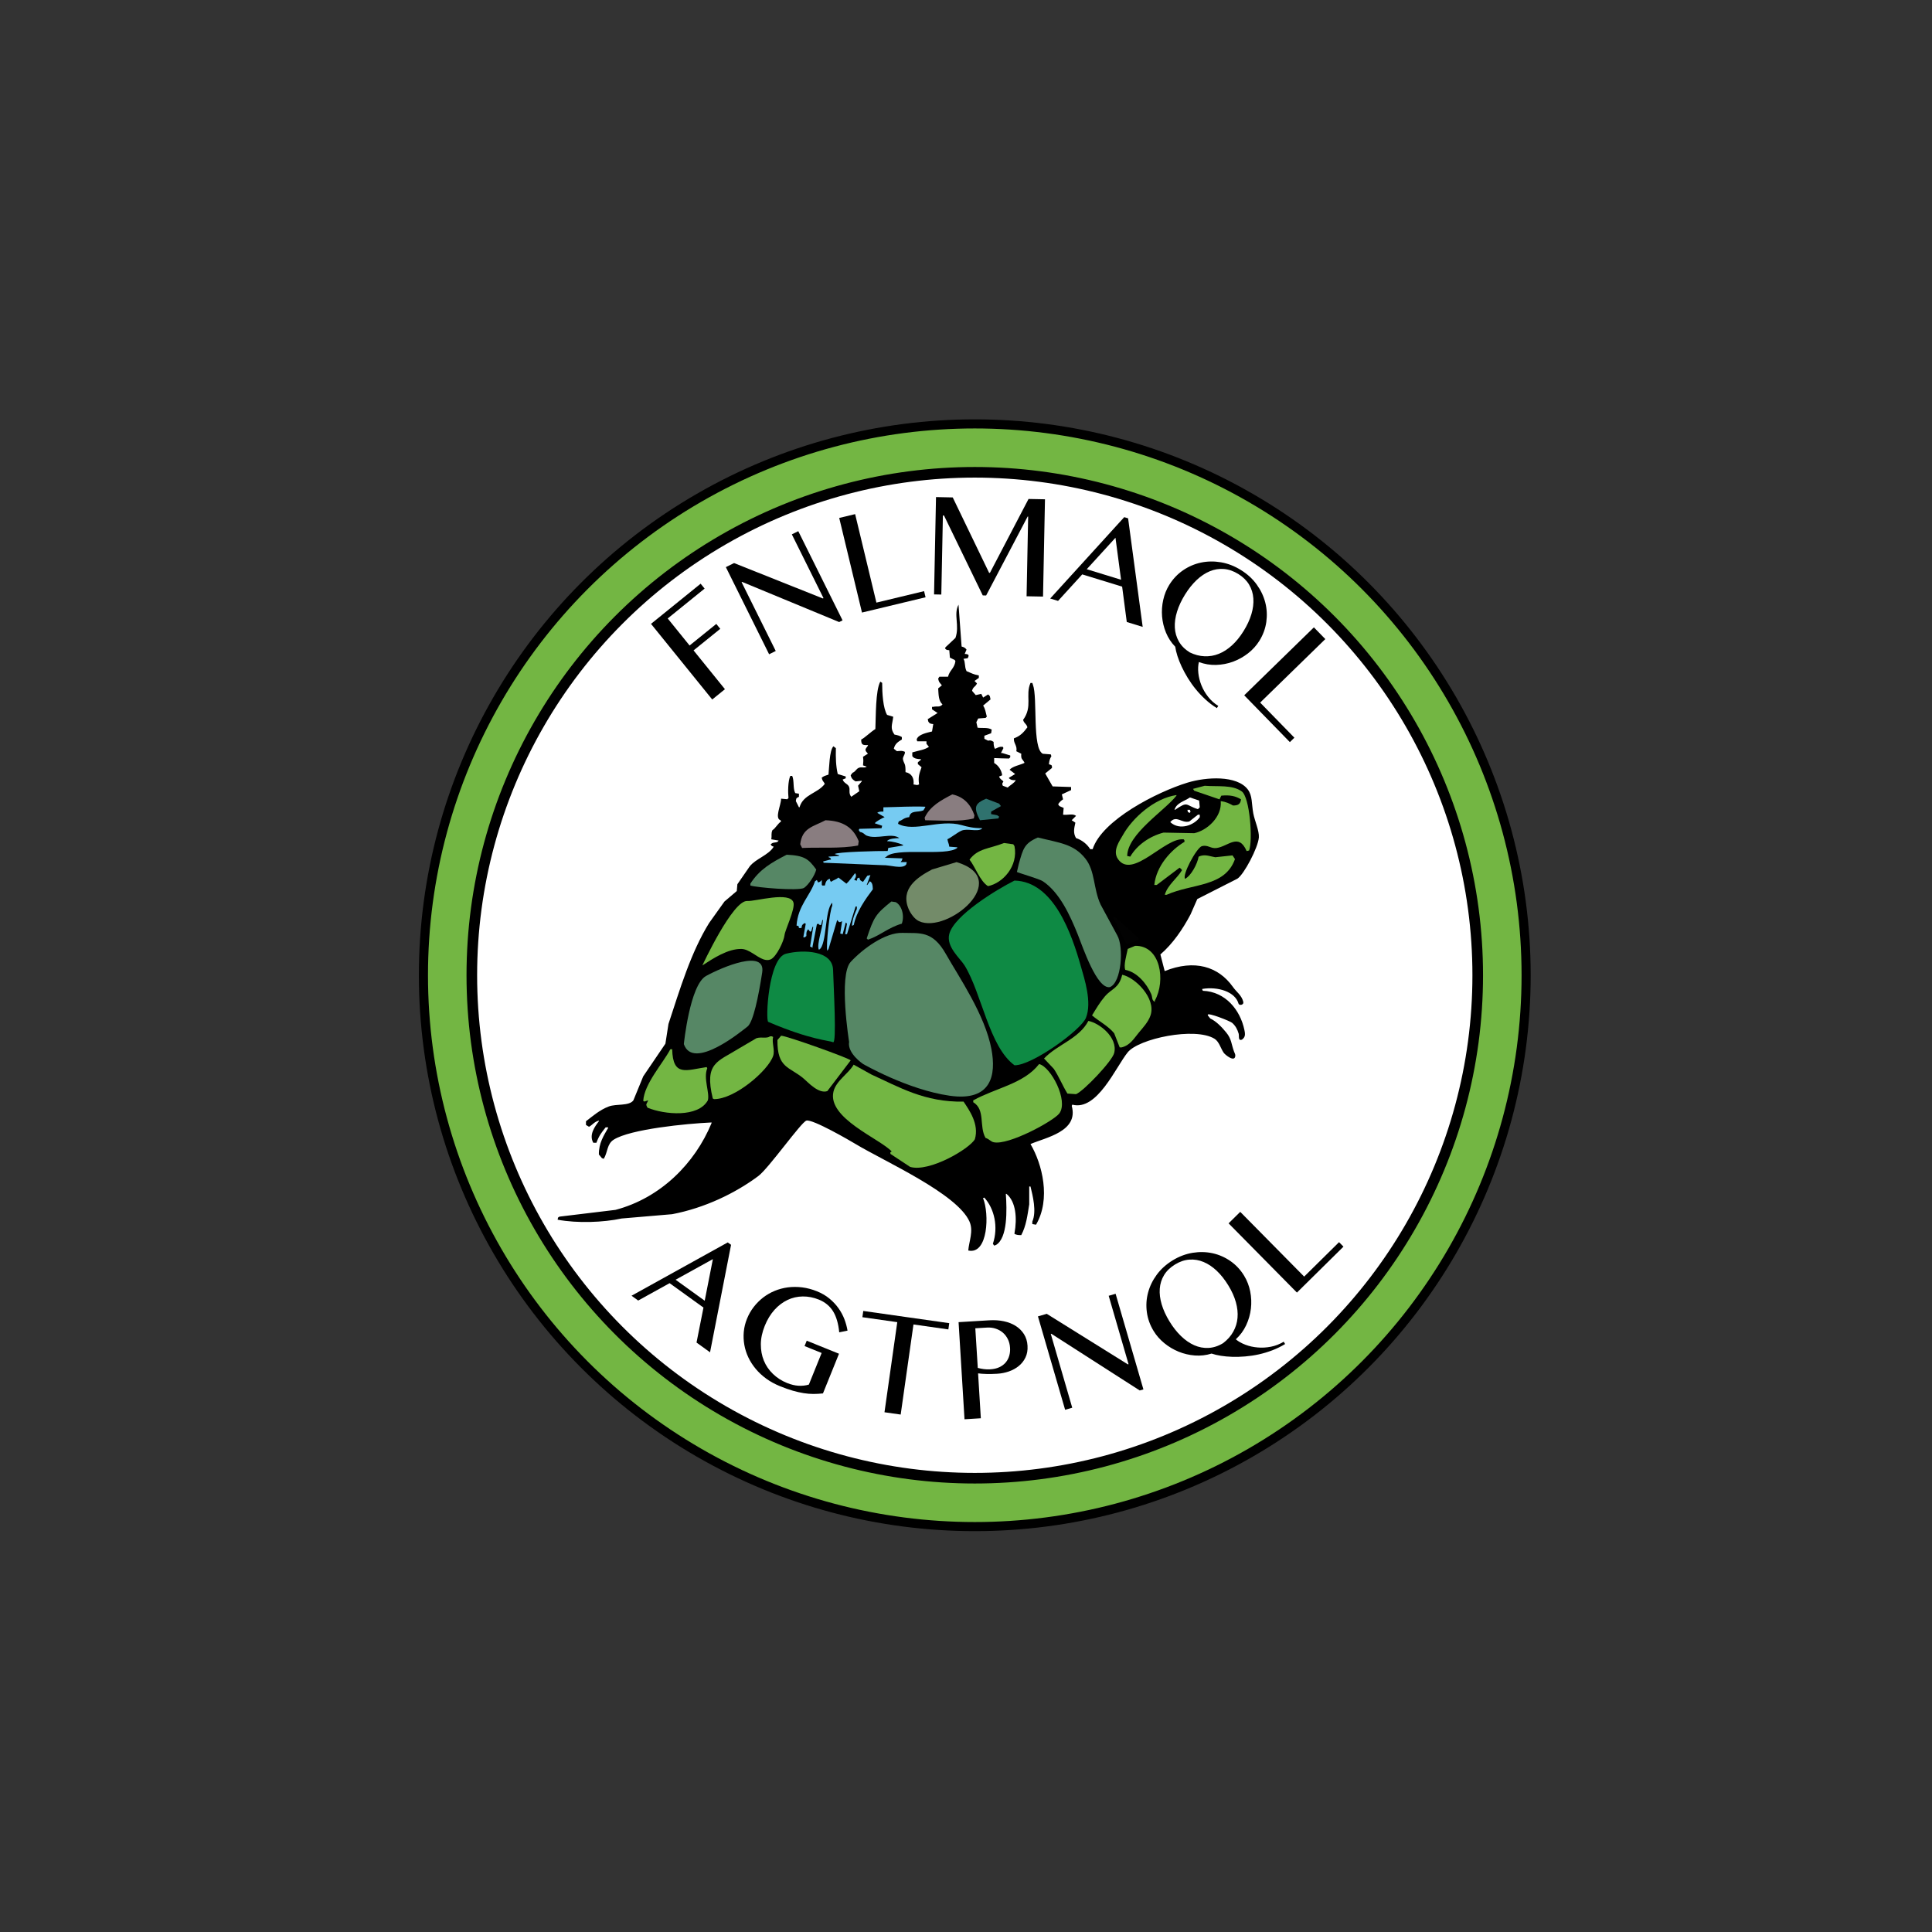<?xml version="1.0" encoding="utf-8"?>
<!-- Generator: Adobe Illustrator 24.1.2, SVG Export Plug-In . SVG Version: 6.00 Build 0)  -->
<svg version="1.1" id="Layer_1" xmlns="http://www.w3.org/2000/svg" xmlns:xlink="http://www.w3.org/1999/xlink" x="0px" y="0px"
	 viewBox="0 0 612 612" style="enable-background:new 0 0 612 612;" xml:space="preserve">
<rect x="0" y="0" width="612" height="612" fill="#333333" stroke="none"/>
<style type="text/css">
	.st0{fill:#73B643;stroke:#000000;stroke-width:2.885;stroke-miterlimit:10;}
	.st1{fill:#FFFFFF;stroke:#000000;stroke-width:3.361;}
	.st2{fill:#73B643;}
	.st3{fill:#897D80;}
	.st4{fill:#FFFFFF;}
	.st5{fill:#2F726E;}
	.st6{fill:#76CBF2;}
	.st7{fill:#568765;}
	.st8{fill:#738B69;}
	.st9{fill:#0E8A44;}
	.st10{fill:#020202;}
	.st11{fill:#FFFFFF;stroke:#000000;stroke-width:1.083;}
</style>
<circle class="st0" cx="308.78" cy="308.93" r="174.65"/>
<circle class="st1" cx="308.78" cy="308.93" r="159.32"/>
<path d="M314.92,240.13c0,0.52,0,1.04,0,1.56c1.26,0.72,2.33,2.17,2.54,3.9c-0.33,0.13-0.65,0.26-0.98,0.39
	c0.34,0.92,0.81,0.93,1.37,1.56c-0.42,0.83-0.48,0.56-0.19,1.36c0.52,0.2,1.04,0.39,1.56,0.58c0.71-0.75,2.09-1.39,2.54-2.34
	c-1.25,0.03-1.53-0.09-2.14-0.59c0-0.06,0-0.13,0-0.19c0.65-0.39,1.3-0.78,1.95-1.17c-0.58-0.45-1.17-0.91-1.76-1.36
	c1.02-1.13,3.23-1.46,4.68-2.14c0-0.07,0-0.13,0-0.2c-0.71-1.2-1.11-0.93-0.98-2.73c-0.52-0.26-1.04-0.52-1.56-0.78
	c0.36-1.77-0.91-2.48-0.78-4.09c2.08-0.74,3.11-1.93,4.29-3.51c-0.41-1.29-1.01-1.09-1.37-2.34c3.13-4.29,0.62-7.8,2.34-11.7
	c0.19,0,0.39,0,0.58,0c0.06,0.19,0.13,0.39,0.2,0.59c1.52,4.06-0.3,20.1,3.12,21.84c0.85,0.07,1.69,0.13,2.53,0.2
	c0.07,0.2,0.13,0.39,0.19,0.58c-0.44,0.71-0.68,1.37-0.78,2.54c1.06,0.31,0.93,0.32,0.97,1.17c-0.72,0.58-1.43,1.17-2.14,1.75
	c0.78,1.36,1.56,2.73,2.34,4.1c1.95,0.06,3.9,0.13,5.85,0.19c0,0.26,0,0.52,0,0.78c0,0.06,0,0.13,0,0.2
	c-0.98,0.45-1.95,0.91-2.93,1.36c0.13,0.52,0.26,1.04,0.39,1.56c-0.67,0.46-1.11,0.88-1.56,1.56c0.13,0.19,0.26,0.39,0.39,0.58
	c0.45,0.2,0.91,0.39,1.36,0.59c-0.07,0.71-0.13,1.43-0.19,2.14c1.44,0.2,3.19-0.46,4.1,0.39c-0.46,0.46-0.91,0.91-1.37,1.36
	c0.39,0.26,0.78,0.52,1.17,0.78c-0.4,1.82-0.76,3.23,0.2,4.87c1.89,0.64,3.53,1.94,4.49,3.51c0.26,0,0.52,0,0.78,0
	c2.99-9.26,20.44-18.12,30.03-21.06c5.94-1.82,15.64-2.4,19.11,2.15c1.52,2,1.17,4.5,1.75,7.61c0.44,2.33,1.91,5.51,1.76,7.6
	c-0.23,3.21-4.74,11.79-6.82,13.07c-4.23,2.15-8.45,4.29-12.68,6.44c-0.72,1.62-1.43,3.25-2.14,4.87c-2.5,4.74-5.65,9.31-9.55,12.68
	c0.45,1.75,0.91,3.51,1.36,5.27c9.48-3.79,17.02-1.47,21.65,5.07c1.14,1.61,2.72,2.59,3.23,4.62c0.29,1.15-1.32,1.25-1.48,0.65
	c-1.06-3.83-6.6-5.51-11.5-4.68c0,0.06,0,0.13,0,0.19c0.06,0.13,0.13,0.26,0.19,0.39c7.11,0.28,11.83,6.01,13.16,12.42
	c0.13,0.65,0.27,1.32,0.09,1.96c-0.14,0.5-0.87,1.42-1.51,1.14c-0.46-0.2-0.26-1.44-0.38-1.88c-0.41-1.39-0.98-2.51-2.08-3.48
	c-0.62-0.55-7.72-3.36-7.72-2.56c0,0.06,0,0.13,0,0.19c0.26,0.33,0.52,0.65,0.78,0.98c1.95,0.92,3.67,2.76,5.02,4.39
	c1.79,2.16,1.61,3.68,2.53,6.13c0.16,0.42,0.42,0.83,0.39,1.28c-0.13,2.26-3.24-0.3-3.68-0.94c-0.93-1.34-1.45-3.53-2.9-4.43
	c-6.23-3.82-24-0.04-27.5,4.29c-3.82,4.72-9.69,18.67-17.55,16.58c-0.06,0.13-0.13,0.25-0.19,0.39c2.27,8.13-8.24,10-13.06,12.09
	c3.75,6.37,6.5,17.45,1.75,25.55c-0.39-0.06-0.78-0.13-1.17-0.2c0-0.26,0-0.52,0-0.78c1.39-3.24,0.16-8.08-0.58-11.12
	c-0.07,0-0.13,0-0.2,0c-0.07,0-0.13,0-0.2,0c0,0.13,0,0.26,0,0.39c0,1.76,0,3.51,0,5.26c-0.58,3.57-0.95,6.78-2.53,9.75
	c-1.03,0.02-1.56-0.1-2.14-0.39c0-0.07,0-0.13,0-0.2c0.86-4.71,0.48-10.02-2.54-12.48c-0.07,0-0.13,0-0.2,0
	c0.35,5.07,0.59,13.99-3.12,16.19c-0.2,0.06-0.39,0.13-0.59,0.2c-0.13-0.2-0.26-0.39-0.39-0.59c1.78-5.3,0.48-11.1-2.73-14.63
	c-0.13,0.06-0.26,0.13-0.39,0.19c2.03,4.85,1.63,17.99-4.68,16.58c0.21-2.86,1.72-6.14,0.39-9.16
	c-3.91-8.89-27.01-19.09-36.08-24.57c-1.69-1.02-13.7-8.01-15.6-7.41c-1.68,0.53-11.91,15.08-15.21,17.55
	c-7.25,5.41-16.97,10.12-27.3,12.09c-5.33,0.45-10.66,0.91-15.99,1.36c-5.81,1.25-14.01,1.55-20.28,0.39
	c0.17-0.89-0.02-0.58,0.58-0.98c5.92-0.71,11.84-1.43,17.75-2.14c14.24-3.77,25.13-14.66,30.42-27.49c0-0.06,0-0.13,0-0.2
	c-8,0.36-25.77,2.12-31.01,5.46c-2.15,1.38-1.81,3.8-3.12,6.05c-0.19-0.07-0.39-0.13-0.59-0.2c-0.32-0.39-0.65-0.78-0.97-1.17
	c-0.07-3.56,1.59-6.08,2.92-8.39c0-0.06,0-0.13,0-0.19c-0.26,0-0.52,0-0.78,0c-1.33,1.69-2.02,2.47-2.93,4.88c-0.32,0-0.65,0-0.97,0
	c-1.48-2.52,0.53-5.23,1.76-6.83c0-0.06,0-0.13,0-0.19c-1.44,0.35-1.95,1.29-3.12,1.95c-0.32-0.2-0.65-0.39-0.97-0.58
	c0-0.39,0-0.78,0-1.17c2.21-1.69,4.34-3.58,7.22-4.68c2.37-0.9,6.46-0.08,7.8-1.95c1.04-2.54,2.08-5.07,3.12-7.6
	c2.34-3.45,4.68-6.89,7.02-10.34c0.32-2.09,0.65-4.16,0.97-6.24c3.67-11.15,7.11-22.67,12.87-31.98c1.63-2.27,3.25-4.55,4.87-6.82
	c1.3-1.11,2.6-2.21,3.9-3.32c0.07-0.72,0.13-1.43,0.19-2.15c1.3-1.88,2.6-3.77,3.9-5.65c1.94-2.46,5.98-3.55,7.61-6.24
	c-0.7-0.27-0.62-0.17-0.97-0.78c0.19-0.13,0.39-0.26,0.58-0.39c0.84-0.3,1.5-0.02,1.95-0.78c-0.78-0.13-1.56-0.26-2.34-0.39
	c0.25-1.28-0.14-1.77,0.39-2.93c0.86-0.42,1.54-1.92,2.73-2.73c-0.06-0.13-0.13-0.26-0.19-0.39c-1.95-0.62,0.18-4.75,0.19-6.83
	c0.65,0.06,1.3,0.13,1.95,0.19c0.13-0.13,0.26-0.26,0.39-0.39c-0.19-1.75-0.19-5.39,0.58-7.02c0.2,0,0.39,0,0.59,0
	c0.7,1.53,0.18,3.99,0.97,5.46c0.39,0.06,0.78,0.13,1.17,0.19c0,0.32,0,0.65,0,0.98c-0.76,0.41-0.84,0.25-0.98,1.36
	c0.33,0.65,0.65,1.3,0.98,1.95c0.07,0,0.13,0,0.19,0c1.2-4.15,5.74-4.34,8-7.41c-0.42-0.86-0.75-0.78-0.98-1.95
	c0.65-0.52,1.18-0.67,2.15-0.98c0.23-2.01,0.26-7.65,1.56-8.97c0.26,0.2,0.52,0.39,0.78,0.59c-0.06,3.14-0.01,5.54,0.59,8.19
	c0.84,0.26,1.69,0.52,2.53,0.78c0,0.19,0,0.39,0,0.58c-0.32,0.13-0.65,0.26-0.97,0.39c0.4,1.17,1.46,1.27,1.95,2.15
	c0.57,1-0.24,2.13,0.78,3.31c0.85-0.58,1.69-1.17,2.54-1.75c-0.13-0.59-0.26-1.17-0.39-1.76c0.39-0.46,0.78-0.91,1.17-1.36
	c0-0.07,0-0.13,0-0.2c-0.65,0.06-1.3,0.13-1.95,0.2c-0.77-0.43-1.35-0.91-1.56-1.95c0.19-0.26,0.39-0.52,0.59-0.78
	c0.98-0.38,1.12-1.2,1.95-1.56c0.96-0.41,1.72,0.19,2.54-0.39c-0.39-0.13-0.78-0.26-1.17-0.39c0.11-1.5,0.15-1.32,0-2.73
	c0.52-0.32,1.04-0.65,1.56-0.98c-1.1-1.18-0.97-1.28,0-2.54c0-0.06,0-0.13,0-0.19c-1.71,0.07-2.13-0.08-2.14-1.75
	c1.11-0.5,3.02-2.44,4.49-3.32c0.18-4,0.03-12.22,1.56-15.02c0.19,0.13,0.39,0.26,0.59,0.39c0,3.26,0.29,8.02,1.56,10.14
	c0.65,0.2,1.3,0.39,1.95,0.59c-0.31,2.62-1.07,3.59,0.39,5.65c0.97,0.17,1.7,0.39,2.34,0.78c0,0.26,0,0.52,0,0.78
	c-1.18,0.74-2.18,1.32-2.54,2.92c0.32,0.26,0.65,0.52,0.97,0.78c1.18-0.11,1.71-0.2,2.54,0.2c0.09,1.05-0.84,1.56-0.59,2.54
	c0.4,1.49,0.82,1,0.78,3.9c1.95,0.37,2.78,1.92,2.54,3.9c0.39,0.06,0.78,0.13,1.17,0.19c0.19-0.06,0.39-0.13,0.59-0.19
	c-0.35-2.35,0.06-3.4,0.78-5.46c-0.39-0.33-0.78-0.65-1.17-0.98c0-0.19,0-0.39,0-0.59c0.33-0.26,0.65-0.52,0.97-0.78
	c0-0.07,0-0.13,0-0.19c-1.19-0.04-2.23-0.19-2.73-0.98c0-0.39,0-0.78,0-1.17c2.16-0.65,3.74-0.75,5.27-1.76
	c-0.26-0.32-0.52-0.65-0.78-0.97c0-0.26,0-0.52,0-0.78c-0.97,0-1.95,0-2.92,0c-0.07-0.19-0.13-0.39-0.19-0.58
	c0.47-1.63,3.29-2.14,4.87-2.54c0.13-0.78,0.26-1.56,0.39-2.34c-0.91-0.11-1.16-0.15-1.56-0.78c-0.06-0.26-0.13-0.52-0.19-0.78
	c1.04-0.65,2.08-1.3,3.12-1.95c-0.59-0.39-1.17-0.78-1.76-1.17c0-0.26,0-0.52,0-0.78c0.13,0,0.26,0,0.39,0
	c1.13-0.31,2.12,0.27,2.92-0.78c-1.25-1.11-1.23-2.96-1.36-5.07c0.39-0.32,0.78-0.65,1.17-0.97c-0.58-0.77-0.97-0.9-1.17-2.14
	c0.13-0.19,0.26-0.39,0.39-0.59c0.91,0,1.82,0,2.73,0c0.5-2.06,1.99-2.58,2.34-4.88c-0.06-0.13-0.13-0.26-0.19-0.39
	c-0.52-0.26-1.04-0.52-1.56-0.78c-0.06-0.78-0.13-1.56-0.19-2.34c-0.97-0.09-0.89-0.09-1.36-0.58c0.07-0.13,0.13-0.26,0.19-0.39
	c1.04-0.97,2.08-1.95,3.12-2.93c1.39-3.95-0.69-7.36,0.97-10.53c0.33,4.42,0.65,8.84,0.98,13.26c0.85,0.24,1.09,0.39,1.56,0.98
	c-0.19,0.45-0.39,0.91-0.58,1.36c1.46,0.09,1.4,0.44,0.97,1.36c-0.45,0.07-0.91,0.13-1.36,0.2c0.68,1.13,0.24,2.35,0.97,3.9
	c1.54,0.61,2.16,1.06,3.9,1.36c0,0.26,0,0.52,0,0.78c-0.46,0.32-0.91,0.65-1.37,0.97c0.26,0.26,0.52,0.52,0.78,0.78
	c-0.51,1.17-1.22,0.97-1.56,2.34c0.39,0.45,0.78,0.91,1.17,1.36c0.59-0.13,1.17-0.26,1.75-0.39c0.2,0.39,0.39,0.78,0.59,1.17
	c0.52-0.32,1.04-0.65,1.56-0.98c0.37,0.27,0.32,0.19,0.58,0.59c0.07,0.32,0.13,0.65,0.2,0.98c-0.78,0.65-1.56,1.3-2.34,1.95
	c0.69,1.04,0.8,2.13,1.17,3.51c-0.13,0.13-0.26,0.26-0.39,0.39c-0.78,0.07-1.56,0.13-2.34,0.19c-0.19,0.39-0.39,0.78-0.59,1.17
	c0.13,0.59,0.26,1.17,0.39,1.75c1.54,0.2,3.21-0.17,4.48,0.59c-0.06,0.39-0.13,0.78-0.19,1.17c-0.71,0.26-1.43,0.52-2.14,0.78
	c0,0.32,0,0.65,0,0.97c0.39,0.2,0.78,0.39,1.17,0.59c0.88-0.19,1.07-0.02,1.76,0.39c-0.02,1.03,0.1,1.57,0.39,2.15
	c0.06,0,0.13,0,0.19,0c0.98-0.4,1.21-0.71,2.34-0.58c0.06,0.13,0.13,0.26,0.19,0.39c-0.26,0.52-0.52,1.04-0.78,1.56
	c0.13,0,0.26,0,0.39,0c0.85,0.26,1.69,0.52,2.54,0.78c0,0.19,0,0.39,0,0.58c-0.13,0.13-0.26,0.26-0.39,0.39
	C318.04,240.26,316.48,240.2,314.92,240.13z"/>
<path class="st2" d="M381.61,248.91c-1.24,0.33-2.47,0.65-3.7,0.98c0.13,0.19,0.26,0.39,0.39,0.59c2.67,0.91,5.33,1.82,8,2.73
	c0.19-0.39,0.39-0.78,0.58-1.17c2.74-0.26,4.47,0.11,6.24,1.17c-0.2,1.49-0.87,1.95-2.53,1.95c-1.2-0.64-2.16-1.18-3.9-1.37
	c0.45,4.96-4.28,9.27-8.38,10.14c-3.25-0.07-6.5-0.13-9.75-0.19c-4.49,1.19-8.4,3.98-10.53,7.61c-0.32-0.07-0.65-0.13-0.97-0.2
	c0.11-7.01,11.91-14.37,15.6-19.11c0-0.06,0-0.13,0-0.19c-7.08,1.05-13.96,7.29-16.96,12.67c-0.95,1.71-3.41,4.95-1.56,7.61
	c4.61,6.63,15.02-7.1,20.87-6.24c0.07,0.13,0.13,0.26,0.2,0.39c0,0.13,0,0.26,0,0.39c-4.29,2.55-8.93,7.64-9.56,13.65
	c0.26,0,0.52,0,0.78,0c2.41-1.82,4.81-3.64,7.22-5.46c0.43,0.29,0.48,0.35,0.78,0.78c-1.55,2.64-4.54,4.62-5.46,7.8
	c0.19,0,0.39,0,0.58,0c8.19-3.65,18.47-2.36,21.65-11.31c-0.26-0.39-0.52-0.78-0.78-1.17c-1.82,0.2-3.64,0.39-5.46,0.59
	c-1.8-0.29-3.35-1.11-5.27-0.19c-0.39,2.3-2.4,6.07-4.29,7.02c-1.01-1.11,3.48-9.59,5.27-10.34c1.94-0.53,2.83,0.84,4.68,0.59
	c3.71-0.51,7.02-4.91,9.55,0.97c0.26-0.06,0.52-0.13,0.78-0.19c1.22-3.21,0.24-16.88-2.34-18.72
	C390.31,248.53,385.83,249.23,381.61,248.91z"/>
<path class="st3" d="M301.66,251.64c-3.6,1.88-7.04,3.69-8.77,7.41c0.06,0.26,0.13,0.52,0.19,0.78c4.95,0.02,10.82,0.59,15.4-0.58
	c0.07-0.32,0.13-0.65,0.19-0.98C307.52,254.88,305.35,252.41,301.66,251.64z"/>
<path class="st4" d="M376.93,252.61c-1.75,1.23-4.18,1.62-4.88,3.9c0.07,0,0.13,0,0.19,0c4.25-2.86,3.13-1.46,7.22-0.19
	c0.2-0.19,0.39-0.39,0.59-0.59c-0.07-0.71-0.13-1.43-0.2-2.14C378.88,253.26,377.91,252.94,376.93,252.61z"/>
<path class="st5" d="M312.38,253c-3.56,1.5-4.11,2.71-1.95,6.83c1.95-0.2,3.9-0.39,5.85-0.58c0.07-0.19,0.13-0.39,0.2-0.59
	c-0.2-0.13-0.39-0.26-0.58-0.39c-0.65-0.13-1.3-0.26-1.95-0.39c0-0.26,0-0.52,0-0.78c1.04-0.58,2.08-1.17,3.12-1.75
	c-0.19-0.26-0.39-0.52-0.59-0.78C315.11,254.04,313.75,253.52,312.38,253z"/>
<path class="st6" d="M288.01,258.85c0.42-2.32,2.65-1.39,4.49-2.15c0.19-0.32,0.39-0.65,0.59-0.97c0-0.06,0-0.13,0-0.19
	c-4.24-0.18-8.67,0.11-13.26,0.19c0,0.45,0,0.91,0,1.36c-0.96-0.03-1.48,0.01-1.95,0.39c0.78,0.45,1.56,0.91,2.34,1.36
	c-0.61,0.23-2.79,1.38-3.12,1.95c0.78,0.26,1.56,0.52,2.34,0.78c-0.06,0.26-0.13,0.52-0.2,0.78c-2.34,0.06-4.68,0.13-7.02,0.2
	c-0.06,0.13-0.13,0.26-0.2,0.39c0.13,0.2,0.26,0.39,0.39,0.59c1.24,0.22,1.41,0.88,2.14,1.17c3.27,1.3,7.87-1.04,10.34,0.78
	c-1.17,0.03-3.41,0.15-3.9,0.98c1.84,0.05,3.7,0.61,5.07,1.17c0,0.06,0,0.13,0,0.19c-1.56,0.26-3.12,0.52-4.68,0.78
	c-0.06,0.32-0.13,0.65-0.19,0.97c-2.62-0.06-16.42,0.29-16.77,0.98c0.45,0.13,0.91,0.26,1.37,0.39c0,0.07,0,0.13,0,0.2
	c-1.1,0.07-2.21,0.13-3.31,0.2c0,0.06,0,0.13,0,0.19c0.71,0.32,0.46,0.05,0.78,0.78c-0.13,0-0.26,0-0.39,0
	c-0.72,0.19-1.43,0.39-2.15,0.58c0.07,0.13,0.13,0.26,0.2,0.39c6.24,0.26,12.48,0.52,18.72,0.78c2.12-0.12,6.18,1.37,7.41-0.2
	c0.06-0.26,0.13-0.52,0.19-0.78c-0.65,0-1.3,0-1.95,0c0.36-0.52,0.39-0.35,0.59-1.17c-1.89-0.06-3.77-0.13-5.66-0.2
	c0.13-0.06,0.26-0.13,0.39-0.2c2.8-3.28,19.13-0.11,22.62-2.92c0-0.06,0-0.13,0-0.2c-0.85-0.06-1.69-0.13-2.54-0.2
	c-0.09-1-0.33-1.03-0.58-2.34c1.41-0.69,3.18-2.17,4.48-2.73c1.84-0.8,4.95,0.47,6.44-0.59c0-0.06,0-0.13,0-0.2
	c-2.68,0.01-4.39-0.4-6.44-0.97c-6.92-1.95-15,2.35-20.09-0.39c0-0.06,0-0.13,0-0.2c0.07-0.19,0.13-0.39,0.2-0.58
	C286.04,259.72,286.32,259.01,288.01,258.85z"/>
<path class="st4" d="M376.15,256.51c0.2,0.97-0.07,0.65,0.78,0.98c0.06-0.13,0.13-0.26,0.19-0.39c-0.06-0.19-0.13-0.39-0.19-0.58
	C376.67,256.51,376.41,256.51,376.15,256.51z"/>
<path class="st4" d="M379.47,258.07c-0.91,0.72-1.82,1.43-2.73,2.15c-2.46,0.66-4.07-2.15-6.04,0.2c3.02,2.81,7.67,0.91,9.36-1.56
	c0-0.26,0-0.52,0-0.78C379.86,258.07,379.66,258.07,379.47,258.07z"/>
<path class="st3" d="M261.49,259.83c-3.85,2.04-7.41,2.36-8,7.61c0.2,0.39,0.39,0.78,0.59,1.17c5.75-0.27,12.09,0.28,17.74-0.78
	c0.07-0.46,0.13-0.91,0.19-1.36C270.3,262.18,267.11,260.02,261.49,259.83z"/>
<path class="st7" d="M328.76,265.29c-4.3,1.88-4.66,3.49-6.04,8.39c-0.2,0.84-0.39,1.69-0.59,2.53c0.08,0.17,7.12,2.21,8.19,2.93
	c5.3,3.53,8.58,10.65,11.12,16.97c1.5,3.73,6.02,17.33,10.14,16.58c3.72-1.47,4.42-12.79,2.34-16.38c-1.76-3.25-3.51-6.5-5.27-9.75
	c-2.37-5.09-1.68-10.64-4.87-14.63C340.08,267.3,335.66,267.02,328.76,265.29z"/>
<path class="st2" d="M318.04,267.04c-4.56,1.83-8.29,1.66-10.92,5.27c1.8,2.27,3.34,6.86,5.85,8.39c4.65-0.93,9.64-6.29,8.39-12.68
	c-0.13-0.19-0.26-0.39-0.39-0.58C319.99,267.3,319.01,267.18,318.04,267.04z"/>
<path class="st7" d="M249.2,270.75c-4.95,2.55-8.61,4.67-11.51,9.17c0,0.19,0,0.39,0,0.59c2.1,0.65,14.93,1.74,16.97,0.78
	c1.42-0.94,3.48-4,3.9-5.85C256.14,272.11,254.86,271.01,249.2,270.75z"/>
<path class="st8" d="M303.02,273.09c-2.6,0.78-5.2,1.56-7.8,2.34c-4.63,2.43-10.1,6.11-7.41,12.48c0.64,1.51,1.93,3.27,3.32,3.9
	C300.11,295.94,321.03,278.48,303.02,273.09z"/>
<path class="st6" d="M270.85,276.6c-0.74,0.97-1.8,2.51-2.73,3.32c-0.85-0.65-1.69-1.3-2.54-1.95c-0.81,0.72-1.45,0.74-2.34,1.36
	c-0.31-0.39-0.25-0.27-0.39-0.97c-1.08,0.34-1.29,1.06-1.56,2.15c-0.26,0-0.52,0-0.78,0c-0.06-0.07-0.13-0.13-0.19-0.19
	c0-0.52,0-1.04,0-1.56c-0.49,0.46-0.37,0.53-1.17,0.78c-0.13-0.26-0.26-0.52-0.39-0.78c-0.19,0.13-0.39,0.26-0.59,0.39
	c-1.52,4.64-5.41,7.68-5.85,14.04c0.93,0.28,0.49-0.14,0.78,0.78c0.26,0,0.52,0,0.78,0c0.17-1.16,0.3-1.01,0.97-1.56
	c0.13,0.07,0.26,0.13,0.39,0.2c-0.26,1.43-0.52,2.86-0.78,4.29c0.19,0,0.39,0,0.59,0c0.27-0.38,0.02-0.12,0.39-0.39
	c-0.04-1.26,0.04-1.56,0.58-2.15c0.2,0.26,0.39,0.52,0.59,0.78c0.13-0.06,0.26-0.13,0.39-0.19c0.13-0.46,0.26-0.91,0.39-1.37
	c0.07,0,0.13,0,0.19,0c0,0.06,0,0.13,0,0.19c-0.32,2.01-0.65,4.03-0.97,6.04c0.26,0.13,0.52,0.26,0.78,0.39c0-0.13,0-0.26,0-0.39
	c0.46-2.34,0.91-4.68,1.37-7.02c0.13-0.06,0.26-0.13,0.39-0.2c0.61,0.38,0.27,0.49,0.97,0.39c0.13-0.52,0.26-1.04,0.39-1.56
	c0.07,0,0.13,0,0.19,0c-0.17,2.71-1.98,7.47-1.36,9.36c0.07,0,0.13,0,0.2,0c2.43-1.6,1.67-12.61,4.09-14.82c0,0.32,0,0.65,0,0.98
	c-0.79,1.32-2.06,12.82-1.56,14.24c0.13-0.2,0.26-0.39,0.39-0.58c0.91-3.06,1.82-6.11,2.73-9.17c0.67,0.77,0.56,0.84,1.56,0.39
	c-0.2,1.3-0.39,2.6-0.59,3.9c0.26,0.06,0.52,0.13,0.78,0.19c0.32-1.23,0.65-2.47,0.97-3.7c0.13,0.13,0.26,0.26,0.39,0.39
	c-0.19,1.11-0.39,2.21-0.59,3.32c0.19,0,0.39,0,0.59,0c0.91-2.92,1.82-5.85,2.73-8.77c0.13,0,0.26,0,0.39,0c0,0.26,0,0.52,0,0.78
	c-0.7,1.54-1.38,3.21-1.56,5.27c0.07,0,0.13,0,0.2,0c0.13-0.07,0.26-0.13,0.39-0.2c0.84-4.22,3.77-8.29,6.04-11.31
	c-0.05-1.24-0.15-2.17-0.97-2.53c-0.26,0.39-0.52,0.78-0.78,1.17c-0.06,0-0.13,0-0.19,0c0.39-1.04,0.78-2.08,1.17-3.12
	c-0.33,0.06-0.65,0.13-0.98,0.19c-0.45,0.65-0.91,1.3-1.36,1.95c-0.76-0.4-0.92-0.37-1.17-1.36c-0.85,0.32-0.57,0.01-0.78,0.98
	c-0.26-0.06-0.52-0.13-0.78-0.2c0-0.06,0-0.13,0-0.19C271.13,277.94,271.38,277.15,270.85,276.6z"/>
<path class="st9" d="M321.36,278.94c-5.68,2.84-19.19,11.05-20.67,16.97c-1.01,4.06,3.49,7.68,4.88,9.95
	c5.47,8.93,7.74,25.72,15.8,31.59c5.58,0.08,21.09-11.19,22.62-15.02c2-4.97-0.51-12.44-1.56-16.18
	C339.45,295.64,333.71,279.24,321.36,278.94z"/>
<path class="st7" d="M282.35,285.57c-4.94,3.98-5.53,4.86-7.8,11.7c0.13,0.13,0.26,0.26,0.39,0.39c3.67-1.18,6.5-3.88,10.73-5.07
	c0.93-2.61-0.06-5.85-1.95-6.82C283.26,285.7,282.81,285.64,282.35,285.57z"/>
<path class="st10" d="M352.95,290.25c-0.13,0.06-0.26,0.13-0.39,0.2c1.43,2.86,2.86,5.72,4.29,8.58c1.3-0.39,2.6-0.78,3.9-1.17
	c0-0.19,0-0.39,0-0.59C358.15,294.93,355.55,292.59,352.95,290.25z"/>
<path class="st2" d="M359.58,299.61c-0.78,0.33-1.56,0.65-2.34,0.98c-0.41,2.04-1.37,5.2-0.78,6.63c3.81,0.73,6.82,4.48,8.19,7.61
	c0.5,1.15,0.08,1.94,1.17,2.53c0-0.13,0-0.26,0-0.39C369.32,310.67,367.68,299.47,359.58,299.61z"/>
<path class="st11" d="M253.49,301.56c0,0.26,0,0.52,0,0.78c0.13-0.06,0.26-0.13,0.39-0.2c0.06-0.19,0.13-0.39,0.2-0.58
	C253.88,301.56,253.69,301.56,253.49,301.56z"/>
<path class="st11" d="M254.85,304.88c0.33,0.26,0.65,0.52,0.98,0.78c-0.07,0.13-0.13,0.26-0.19,0.39c-0.86-0.16-0.73-0.12-1.17-0.59
	C254.6,305.27,254.73,305.07,254.85,304.88z"/>
<path class="st2" d="M355.48,308.78c-1.06,4.39-3.24,4.25-5.46,6.82c-1.61,1.88-2.75,3.84-4.1,6.05c2.32,1.95,5.11,3.33,7.02,5.66
	c0.59,1.49,1.17,2.99,1.75,4.48c0.19,0,0.39,0,0.59,0c2.74-0.68,3.9-2.81,5.46-4.68c1.3-1.56,3.01-3.37,3.71-5.46
	C366.28,316.21,359.55,309.59,355.48,308.78z"/>
<path d="M225.99,308.97c0.52,0.06,1.04,0.13,1.56,0.19c0,0.06,0,0.13,0,0.2c0,0.19,0,0.39,0,0.58c-0.84,0.23-1.45,0.43-2.34,0.19
	c0-0.19,0-0.39,0-0.59C225.47,309.36,225.73,309.17,225.99,308.97z"/>
<path d="M231.06,312.48c0.39,0.07,0.78,0.13,1.17,0.2c0,0.32,0,0.65,0,0.97c-0.19,0.06-0.39,0.13-0.59,0.2
	c-0.26-0.2-0.52-0.39-0.78-0.59C230.93,313,231,312.74,231.06,312.48z"/>
<path class="st2" d="M344.76,323.4c-2.93,5.64-9.87,7.49-14.04,11.9c1.04,1.11,2.08,2.21,3.12,3.31c1.69,2.6,2.74,5.28,4.29,7.8
	c0.91,0.06,1.82,0.13,2.73,0.19c2.4-0.97,11.47-10.48,12.09-13.06C354.15,328.56,348.14,324.02,344.76,323.4z"/>
<path class="st2" d="M247.44,328.08c-0.39,0.45-0.78,0.91-1.17,1.37c-0.1,9.06,3.86,8.39,8.39,12.28c1.25,1.07,4.66,4.85,7.41,3.9
	c2.47-3.25,4.94-6.5,7.41-9.75C268.58,335.05,249.45,328.2,247.44,328.08z"/>
<path class="st2" d="M243.93,328.28c-1.13,0.79-2.57,0.09-4.29,0.58c-1.89,1.1-3.77,2.21-5.66,3.32
	c-6.61,4.15-10.96,4.41-8.19,15.79c0.13,0.06,0.26,0.13,0.39,0.2c6.59,0.05,17.12-9.01,18.72-13.65c0.65-1.88-0.48-4.25,0-6.05
	c-0.13-0.06-0.26-0.13-0.39-0.19C244.33,328.28,244.13,328.28,243.93,328.28z"/>
<path d="M223.07,331.79c0.33,0.07,0.65,0.13,0.98,0.2c0,0.26,0,0.52,0,0.78c-0.13,0.07-0.26,0.13-0.39,0.19
	c-0.19-0.06-0.39-0.13-0.59-0.19c-0.06-0.19-0.13-0.39-0.19-0.58C222.94,332.05,223,331.92,223.07,331.79z"/>
<path class="st2" d="M212.34,332.37c-2.33,4.46-8.28,10.94-8.58,16.38c0.13,0.07,0.26,0.13,0.39,0.19c0.39-0.13,0.78-0.26,1.17-0.39
	c-0.49,1.31-0.92,1.08-0.2,2.34c5.39,2.21,16.05,3.19,19.11-2.34c0.64-2.42-1.5-6.96-0.19-10.14c-0.07-0.13-0.13-0.26-0.19-0.39
	c-6.42,0.94-10.72,3.2-10.92-5.66C212.73,332.37,212.54,332.37,212.34,332.37z"/>
<path class="st2" d="M329.16,337.06c-4.86,6.26-13.63,7.51-20.87,11.5c0,0.19,0,0.39,0,0.59c3.91,2.37,1.79,7.62,3.9,11.31
	c1.09,0.31,1.62,1.15,2.54,1.36c4.69,1.11,19.14-6.78,20.86-9.16C338.51,348.63,332.87,337.92,329.16,337.06z"/>
<path class="st2" d="M270.41,337.25c-1.64,2.89-5.59,5.07-6.4,8.58c-1.94,8.41,14.73,14.88,18.45,18.92
	c-0.59,0.46-0.46,0.05-0.38,0.78c2.07,1.37,4.14,2.73,6.21,4.1c6.02,1.81,18.81-5.69,20.52-8.77c1.41-4.75-1.79-9.23-3.58-11.9
	c-12.34,0.23-20.47-4.64-29.18-8.58C274.18,339.33,272.3,338.29,270.41,337.25z"/>
<path class="st7" d="M268.97,330.03c0,0-3.4-21.13,0.52-25.35c3.91-4.22,10.97-9.34,16.38-9.17c5.41,0.17,9.48-0.85,13.72,6.63
	s12.42,19.3,14.47,30.22c1.52,8.08,0.1,16.66-13.26,14.73c-13.36-1.93-27.4-10.05-27.4-10.05S268.34,333.69,268.97,330.03z"/>
<path class="st2" d="M241.82,303.89c-2.21-0.78-4.55-3.24-6.95-3.29c-4.27-0.1-9,3.01-12.38,5.22c0,0,9.63-20.76,14.24-20.41
	c2.46,0.18,13.61-3.19,14.62,0.52c0.56,2.04-2.7,8.8-2.83,10.24c-0.18,1.93-2.58,6.94-4.4,7.74
	C243.37,304.23,242.6,304.16,241.82,303.89z"/>
<path class="st9" d="M243.36,323.7c-0.91-0.39,0-20.18,5.61-21.59s14.72-1,14.92,5.08c0.2,6.08,1.18,23.49,0,22.95
	C262.71,329.6,256.66,329.41,243.36,323.7z"/>
<path class="st7" d="M216.62,330.74c0,0,1.89-18.77,7.05-21.59c5.16-2.82,18.94-8.66,17.77-1.1c-1.17,7.56-2.83,15.71-4.65,17.13
	C234.98,326.6,219.58,339.3,216.62,330.74z"/>
<g>
	<path d="M221.94,184.9l1.26,1.55l-11.69,9.46l6.93,8.57l8.46-6.84l1.26,1.55l-8.46,6.84l9.94,12.29l-4.03,3.26l-19.39-23.96
		L221.94,184.9z"/>
	<path d="M229.93,179.65l2.6-1.29l28.12,11.21l0.21-0.1l-10.03-20.2l2.04-1.01l14.03,28.25l-1.08,0.54l-30.74-12.72l-0.17,0.08
		l10.82,21.8l-2.1,1.04L229.93,179.65z"/>
	<path d="M265.84,164.07l5.04-1.21l6.74,28.03l15.1-3.63l0.47,1.94l-20.14,4.84L265.84,164.07z"/>
	<path d="M296.5,157.46l5.3,0.11l11.52,23.88l0.26,0.01l12.23-23.4l5.21,0.1l-0.62,30.82l-5.21-0.1l0.5-25.26l-0.16,0l-13.15,25.01
		l-1.07-0.02l-12.28-25.31l-0.35-0.01l-0.5,25.05l-2.3-0.05L296.5,157.46z"/>
	<path d="M357.35,164.19l4.62,34.39l-5.04-1.55l-1.47-11.2l-12.64-3.88l-7.66,8.4l-2.49-0.76l23.45-25.77L357.35,164.19z
		 M344.25,180.31l10.87,3.34l-1.77-13.31L344.25,180.31z"/>
	<path d="M385.46,224.31c-1.28-0.79-2.48-1.7-3.6-2.73s-2.15-2.11-3.08-3.26c-0.93-1.14-1.77-2.33-2.52-3.55
		c-0.75-1.22-1.39-2.42-1.94-3.59c-0.55-1.17-0.99-2.3-1.34-3.38c-0.34-1.08-0.58-2.06-0.7-2.94c-1.26-1.29-2.23-2.77-2.92-4.44
		c-0.69-1.67-1.1-3.39-1.25-5.15c-0.14-1.77-0.02-3.52,0.37-5.26c0.39-1.74,1.03-3.33,1.92-4.76c1.16-1.87,2.62-3.4,4.36-4.6
		c1.75-1.2,3.64-2.01,5.68-2.44c2.04-0.43,4.15-0.46,6.33-0.09c2.18,0.37,4.29,1.19,6.33,2.46c2.03,1.26,3.69,2.78,4.98,4.57
		c1.3,1.79,2.2,3.69,2.72,5.71c0.52,2.02,0.62,4.07,0.33,6.17c-0.3,2.1-1.03,4.08-2.19,5.95c-0.94,1.51-2.14,2.84-3.59,3.97
		c-1.45,1.13-3.04,2.01-4.75,2.65c-1.71,0.63-3.51,0.97-5.37,1.03c-1.87,0.05-3.69-0.25-5.46-0.92c-0.25,1.05-0.31,2.22-0.17,3.51
		c0.14,1.29,0.46,2.57,0.97,3.85s1.21,2.49,2.11,3.64c0.89,1.15,1.97,2.11,3.23,2.9L385.46,224.31z M376.88,206.66
		c1.57,0.76,3.14,1.17,4.69,1.23c1.56,0.06,3.06-0.19,4.52-0.78c1.46-0.58,2.85-1.48,4.17-2.69c1.33-1.21,2.55-2.72,3.68-4.54
		c1.12-1.8,1.94-3.58,2.47-5.34c0.52-1.75,0.73-3.42,0.61-5c-0.11-1.58-0.56-3.02-1.34-4.34c-0.78-1.31-1.91-2.43-3.4-3.36
		c-1.53-0.95-3.06-1.48-4.59-1.6c-1.53-0.12-3.02,0.12-4.47,0.72c-1.45,0.6-2.84,1.53-4.17,2.79s-2.55,2.78-3.67,4.59
		c-1.13,1.82-1.97,3.61-2.52,5.38c-0.55,1.77-0.79,3.46-0.71,5.06c0.08,1.6,0.51,3.08,1.28,4.42
		C374.21,204.57,375.36,205.71,376.88,206.66z"/>
	<path d="M416.2,198.73l3.62,3.71l-20.64,20.12l10.84,11.12l-1.43,1.4l-14.46-14.83L416.2,198.73z"/>
</g>
<g>
	<path d="M231.58,394.32l-6.66,34.05l-4.28-3.09l2.2-11.08l-10.73-7.73l-9.95,5.5l-2.11-1.52l30.48-16.89L231.58,394.32z
		 M214.01,405.38l9.22,6.65l2.59-13.18L214.01,405.38z"/>
	<path d="M259.43,411.69c-1.72-0.7-3.44-1.03-5.14-1.01c-1.71,0.02-3.32,0.39-4.83,1.11s-2.9,1.76-4.14,3.14
		c-1.24,1.38-2.27,3.07-3.07,5.06c-0.81,2.01-1.23,3.96-1.24,5.83c-0.01,1.88,0.31,3.61,0.96,5.19c0.65,1.59,1.61,2.99,2.88,4.21
		c1.26,1.22,2.76,2.18,4.48,2.88c1.25,0.5,2.45,0.79,3.59,0.86c1.14,0.07,2.24-0.05,3.3-0.36l4.05-10.02l-5.41-2.19l0.69-1.7
		l10.22,4.13l-5.08,12.57c-1.01,0.11-2.01,0.16-3,0.17c-0.99,0-2.02-0.08-3.1-0.25c-1.08-0.17-2.23-0.43-3.46-0.78
		s-2.59-0.83-4.08-1.44c-1.58-0.64-3.01-1.42-4.29-2.35c-1.28-0.93-2.4-1.96-3.35-3.1c-0.95-1.14-1.74-2.35-2.35-3.64
		c-0.61-1.29-1.04-2.62-1.28-3.99c-0.24-1.37-0.3-2.75-0.17-4.15c0.13-1.4,0.47-2.78,1.02-4.13c0.54-1.34,1.24-2.57,2.11-3.7
		s1.86-2.12,2.97-2.99c1.12-0.86,2.34-1.57,3.66-2.12c1.33-0.55,2.72-0.92,4.19-1.12c1.47-0.19,2.98-0.19,4.54,0
		c1.56,0.2,3.13,0.61,4.71,1.25c1.51,0.61,2.82,1.38,3.94,2.31s2.07,1.94,2.86,3.05c0.78,1.1,1.41,2.26,1.87,3.47
		c0.46,1.21,0.79,2.42,0.99,3.62l-2.63,0.54c-0.27-2.8-0.93-5.03-1.97-6.7C262.82,413.69,261.35,412.47,259.43,411.69z"/>
	<path d="M300.69,419.14l-0.28,1.98l-11.05-1.57l-4.05,28.54l-5.13-0.73l4.05-28.54l-11.05-1.57l0.28-1.98L300.69,419.14z"/>
	<path d="M303.65,418.82l9.75-0.59c1.61-0.1,3.13,0,4.56,0.3c1.43,0.3,2.69,0.79,3.78,1.48s1.97,1.56,2.63,2.61
		c0.66,1.05,1.04,2.29,1.12,3.69c0.08,1.39-0.13,2.62-0.65,3.7c-0.52,1.07-1.23,1.98-2.14,2.71c-0.91,0.74-1.96,1.31-3.14,1.72
		c-1.19,0.41-2.41,0.65-3.66,0.72c-0.54,0.03-1.11,0.06-1.7,0.07s-1.16,0.01-1.7,0c-0.54-0.01-1.05-0.04-1.52-0.07
		c-0.47-0.03-0.85-0.07-1.15-0.12l0.87,14.22l-5.17,0.32L303.65,418.82z M309.73,433.31c0.6,0.17,1.24,0.29,1.91,0.38
		c0.67,0.09,1.36,0.12,2.05,0.07c1.11-0.07,2.08-0.29,2.89-0.68c0.81-0.38,1.48-0.88,2-1.5s0.89-1.32,1.12-2.12s0.31-1.64,0.25-2.52
		c-0.06-1.04-0.3-1.96-0.71-2.77c-0.41-0.81-0.94-1.5-1.6-2.06c-0.66-0.56-1.43-0.97-2.29-1.25s-1.77-0.38-2.73-0.32l-3.67,0.22
		L309.73,433.31z"/>
	<path d="M328.79,416.99l2.79-0.81l25.69,16.01l0.22-0.07l-6.29-21.65l2.19-0.64l8.81,30.29l-1.16,0.34l-28-17.96l-0.18,0.05
		l6.79,23.37l-2.25,0.66L328.79,416.99z"/>
	<path d="M407.08,425.75c-1.28,0.78-2.64,1.45-4.06,1.99c-1.42,0.54-2.85,0.97-4.29,1.29c-1.44,0.32-2.88,0.53-4.3,0.65
		c-1.43,0.12-2.79,0.16-4.08,0.12s-2.5-0.15-3.62-0.33s-2.1-0.41-2.94-0.7c-1.72,0.54-3.48,0.74-5.28,0.61
		c-1.8-0.14-3.52-0.54-5.16-1.21c-1.64-0.67-3.15-1.57-4.53-2.7c-1.38-1.13-2.51-2.41-3.39-3.86c-1.15-1.88-1.86-3.87-2.14-5.96
		s-0.16-4.15,0.38-6.17c0.53-2.01,1.45-3.91,2.76-5.69c1.31-1.78,2.99-3.29,5.04-4.55c2.04-1.24,4.15-2.04,6.33-2.39
		c2.18-0.35,4.29-0.3,6.32,0.14c2.03,0.45,3.92,1.28,5.66,2.49s3.18,2.75,4.32,4.63c0.93,1.52,1.57,3.19,1.93,4.99
		c0.36,1.81,0.43,3.62,0.22,5.43s-0.71,3.57-1.5,5.26c-0.79,1.69-1.89,3.18-3.28,4.46c0.82,0.7,1.84,1.27,3.06,1.73
		c1.21,0.46,2.51,0.75,3.88,0.86c1.37,0.12,2.77,0.04,4.19-0.24c1.43-0.28,2.77-0.81,4.04-1.58L407.08,425.75z M387.46,425.46
		c1.38-1.06,2.46-2.27,3.21-3.64c0.76-1.36,1.21-2.82,1.34-4.38c0.14-1.56-0.04-3.21-0.52-4.94s-1.28-3.51-2.4-5.33
		c-1.11-1.81-2.32-3.35-3.65-4.61s-2.72-2.19-4.18-2.8c-1.46-0.61-2.95-0.86-4.48-0.75c-1.53,0.1-3.04,0.61-4.53,1.52
		c-1.54,0.94-2.7,2.06-3.5,3.37c-0.8,1.31-1.25,2.75-1.37,4.32c-0.12,1.57,0.09,3.23,0.61,4.98c0.52,1.75,1.34,3.53,2.44,5.34
		c1.11,1.83,2.34,3.39,3.67,4.68c1.33,1.29,2.73,2.26,4.2,2.91c1.47,0.65,2.97,0.93,4.52,0.85
		C384.39,426.9,385.93,426.4,387.46,425.46z"/>
	<path d="M389.18,387.52l3.69-3.64l20.25,20.51l11.05-10.91l1.4,1.42l-14.74,14.55L389.18,387.52z"/>
</g>
</svg>

